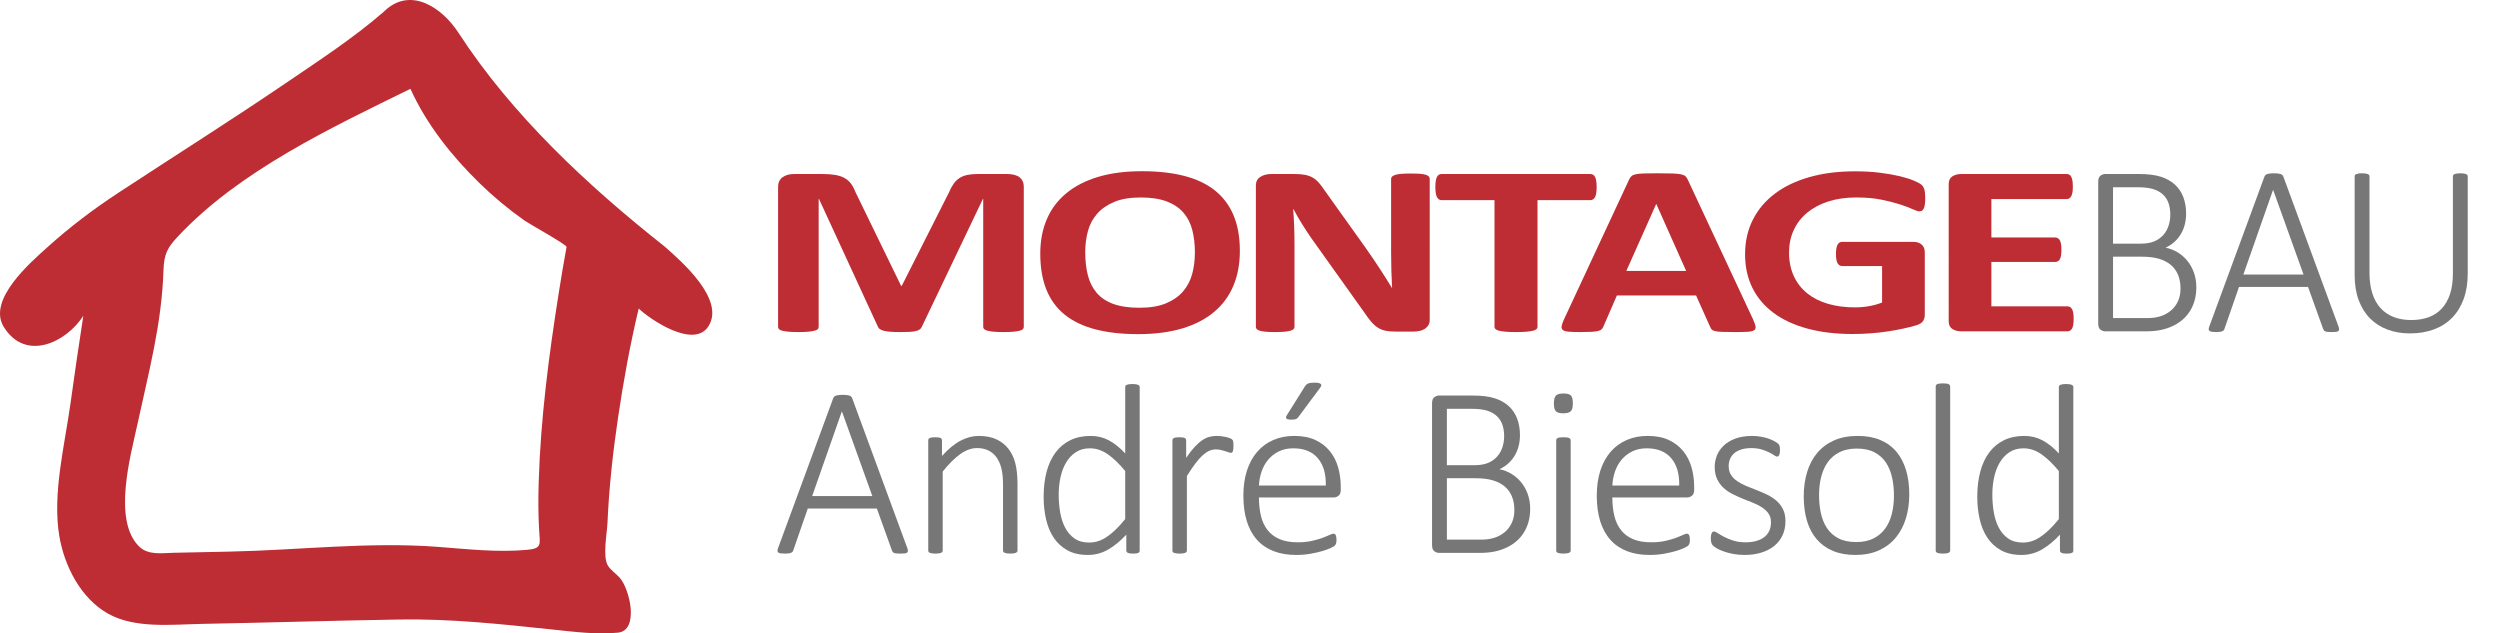 <?xml version="1.0" encoding="utf-8"?>
<!-- Generator: Adobe Illustrator 15.1.0, SVG Export Plug-In . SVG Version: 6.00 Build 0)  -->
<svg version="1.2" baseProfile="tiny" id="Ebene_1" xmlns="http://www.w3.org/2000/svg" xmlns:xlink="http://www.w3.org/1999/xlink"
	 x="0px" y="0px" width="682.715px" height="172.963px" viewBox="0 0 682.715 172.963" xml:space="preserve">
<g>
	<path fill="#BE2D34" d="M181.42,67.252c-20.917-16.523-41.609-35.801-56.24-58.332c-4.491-6.916-13.27-12.824-20.426-5.668
		c-8.173,7.083-17.377,13.096-26.303,19.169C63.224,32.783,47.646,42.588,32.253,52.694c-6.75,4.431-13.257,9.356-19.25,14.766
		C8.375,71.638-3.573,81.876,1.041,89.298c5.938,9.554,17.016,4.248,21.713-3.046c-1.231,7.919-2.39,15.85-3.484,23.79
		c-1.575,11.428-5.033,24.89-3.063,36.416c1.391,8.138,5.839,16.906,13.254,21.099c7.376,4.171,17.551,2.967,25.687,2.816
		c17.967-0.334,35.931-0.906,53.899-1.196c14.133-0.228,27.649,1.243,41.631,2.713c5.861,0.616,12.175,1.462,18.076,0.877
		c5.859-0.581,3.26-11.89,0.481-14.998c-1.011-1.133-2.435-2.029-3.235-3.334c-1.479-2.409-0.224-8.861-0.103-11.659
		c0.413-9.563,1.461-19.094,2.858-28.56c1.483-10.049,3.308-20.08,5.665-29.963c3.063,2.961,14.97,11.046,18.994,4.924
		C198.267,81.796,185.82,71.13,181.42,67.252 M119.715,149.349c-18.945-1.451-38.053,0.89-57.002,1.287
		c-5.109,0.107-10.219,0.215-15.329,0.322c-3.111,0.064-6.86,0.713-9.322-1.654c-7.433-7.145-2.334-25.064-0.52-33.492
		c3.069-14.257,6.63-27.287,7.102-41.984c0.144-4.461,1.057-6.167,3.918-9.224c16.845-17.993,41.842-29.694,63.525-40.352
		c4.377,9.717,11.381,18.492,18.969,25.869c3.796,3.691,7.883,7.084,12.211,10.134c1.218,0.858,11.561,6.602,11.454,7.175
		c-0.758,4.087-1.438,8.189-2.089,12.294c-2.731,17.205-5.008,34.603-5.524,52.03c-0.129,4.342-0.136,8.694,0.121,13.031
		c0.229,3.897,0.866,4.987-3.35,5.374C135.898,150.89,127.678,149.959,119.715,149.349
		C105.783,148.282,127.059,149.912,119.715,149.349z"/>
</g>
<g>
	<rect x="210.965" y="104.88" fill="none" width="364.25" height="49"/>
	<path fill="#777777" d="M247.754,149.623c0.133,0.332,0.193,0.604,0.183,0.813c-0.012,0.211-0.089,0.371-0.232,0.481
		c-0.145,0.11-0.365,0.183-0.664,0.216s-0.681,0.05-1.146,0.05s-0.836-0.017-1.112-0.05c-0.277-0.033-0.493-0.083-0.647-0.149
		c-0.155-0.066-0.271-0.154-0.349-0.266c-0.078-0.11-0.149-0.243-0.216-0.398l-4.117-11.455h-18.859l-3.951,11.389
		c-0.045,0.155-0.111,0.288-0.199,0.398c-0.089,0.111-0.211,0.205-0.365,0.282c-0.155,0.077-0.371,0.138-0.647,0.183
		c-0.277,0.044-0.626,0.066-1.046,0.066c-0.465,0-0.853-0.022-1.162-0.066c-0.311-0.045-0.537-0.122-0.681-0.232
		c-0.145-0.11-0.222-0.266-0.232-0.465c-0.012-0.199,0.05-0.465,0.183-0.797l15.041-40.873c0.066-0.177,0.166-0.326,0.299-0.448
		c0.133-0.121,0.304-0.216,0.515-0.282c0.21-0.066,0.465-0.116,0.764-0.149s0.636-0.05,1.013-0.05c0.398,0,0.747,0.017,1.046,0.05
		s0.553,0.083,0.764,0.149c0.21,0.066,0.376,0.161,0.498,0.282c0.121,0.122,0.216,0.271,0.282,0.448L247.754,149.623z
		 M229.924,112.369h-0.033l-8.102,23.109h16.436L229.924,112.369z"/>
	<path fill="#777777" d="M277.864,150.32c0,0.133-0.033,0.255-0.1,0.365c-0.066,0.111-0.172,0.199-0.315,0.266
		c-0.145,0.066-0.344,0.121-0.598,0.166c-0.255,0.044-0.57,0.066-0.946,0.066c-0.398,0-0.726-0.022-0.979-0.066
		c-0.255-0.045-0.454-0.1-0.598-0.166c-0.145-0.066-0.249-0.154-0.315-0.266c-0.066-0.11-0.1-0.232-0.1-0.365v-17.83
		c0-1.859-0.145-3.37-0.432-4.532c-0.288-1.162-0.72-2.158-1.295-2.988c-0.576-0.83-1.312-1.472-2.208-1.926
		c-0.896-0.453-1.942-0.681-3.138-0.681c-1.527,0-3.055,0.543-4.582,1.627c-1.527,1.085-3.133,2.679-4.814,4.781v21.549
		c0,0.133-0.033,0.255-0.1,0.365c-0.066,0.111-0.172,0.199-0.315,0.266c-0.145,0.066-0.344,0.121-0.598,0.166
		c-0.255,0.044-0.581,0.066-0.979,0.066c-0.377,0-0.692-0.022-0.946-0.066c-0.255-0.045-0.46-0.1-0.614-0.166
		c-0.155-0.066-0.261-0.154-0.315-0.266c-0.056-0.11-0.083-0.232-0.083-0.365v-30.049c0-0.133,0.027-0.254,0.083-0.365
		c0.055-0.11,0.16-0.204,0.315-0.282c0.154-0.077,0.349-0.133,0.581-0.166s0.536-0.05,0.913-0.05c0.376,0,0.686,0.017,0.93,0.05
		c0.243,0.033,0.432,0.089,0.564,0.166c0.133,0.078,0.227,0.172,0.282,0.282c0.055,0.111,0.083,0.232,0.083,0.365v4.25
		c1.727-1.926,3.42-3.32,5.08-4.184s3.309-1.295,4.947-1.295c1.97,0,3.63,0.332,4.98,0.996c1.35,0.664,2.44,1.561,3.271,2.689
		s1.428,2.446,1.793,3.951c0.365,1.506,0.548,3.32,0.548,5.445V150.32z"/>
	<path fill="#777777" d="M311.23,150.32c0,0.155-0.028,0.288-0.083,0.398c-0.056,0.111-0.155,0.199-0.299,0.266
		c-0.145,0.066-0.327,0.116-0.548,0.149c-0.222,0.033-0.498,0.05-0.83,0.05c-0.354,0-0.647-0.017-0.88-0.05
		s-0.421-0.083-0.564-0.149c-0.145-0.066-0.255-0.154-0.332-0.266c-0.078-0.11-0.116-0.243-0.116-0.398v-4.316
		c-1.594,1.727-3.243,3.083-4.947,4.067c-1.705,0.984-3.564,1.478-5.578,1.478c-2.17,0-4.018-0.421-5.545-1.262
		s-2.772-1.98-3.735-3.42c-0.963-1.438-1.666-3.126-2.108-5.063c-0.443-1.937-0.664-3.989-0.664-6.159
		c0-2.545,0.276-4.842,0.83-6.89c0.553-2.047,1.372-3.79,2.457-5.229c1.084-1.438,2.424-2.545,4.018-3.32
		c1.594-0.774,3.441-1.162,5.545-1.162c1.814,0,3.475,0.404,4.98,1.212c1.505,0.809,2.988,1.998,4.449,3.569v-18.096
		c0-0.133,0.027-0.254,0.083-0.365c0.055-0.11,0.16-0.199,0.315-0.266c0.154-0.066,0.359-0.121,0.614-0.166
		c0.254-0.044,0.569-0.066,0.946-0.066c0.398,0,0.725,0.022,0.979,0.066c0.254,0.045,0.453,0.1,0.598,0.166
		c0.144,0.066,0.249,0.155,0.315,0.266c0.066,0.111,0.1,0.232,0.1,0.365V150.32z M307.279,128.638
		c-1.66-2.014-3.26-3.553-4.798-4.615c-1.539-1.063-3.149-1.594-4.831-1.594c-1.527,0-2.834,0.365-3.918,1.096
		c-1.085,0.73-1.971,1.693-2.656,2.889c-0.687,1.195-1.185,2.546-1.494,4.051c-0.311,1.506-0.465,3.033-0.465,4.582
		c0,1.66,0.133,3.276,0.398,4.848c0.266,1.572,0.719,2.972,1.361,4.2c0.642,1.229,1.494,2.214,2.557,2.955
		c1.063,0.742,2.391,1.112,3.984,1.112c0.797,0,1.571-0.11,2.324-0.332c0.752-0.221,1.527-0.586,2.324-1.096
		c0.797-0.509,1.621-1.167,2.474-1.976c0.852-0.808,1.765-1.81,2.739-3.005V128.638z"/>
	<path fill="#777777" d="M336.84,121.798c0,0.332-0.012,0.614-0.033,0.847c-0.022,0.232-0.062,0.421-0.116,0.564
		c-0.056,0.145-0.122,0.255-0.199,0.332c-0.078,0.078-0.183,0.116-0.315,0.116c-0.199,0-0.432-0.05-0.697-0.149
		s-0.576-0.204-0.93-0.315c-0.354-0.11-0.742-0.216-1.162-0.315c-0.421-0.1-0.886-0.149-1.395-0.149
		c-0.598,0-1.185,0.128-1.76,0.382c-0.576,0.255-1.179,0.664-1.81,1.229s-1.295,1.312-1.992,2.241s-1.467,2.07-2.308,3.42v20.32
		c0,0.133-0.033,0.255-0.1,0.365c-0.066,0.111-0.172,0.199-0.315,0.266c-0.145,0.066-0.344,0.121-0.598,0.166
		c-0.255,0.044-0.581,0.066-0.979,0.066c-0.377,0-0.692-0.022-0.946-0.066c-0.255-0.045-0.46-0.1-0.614-0.166
		c-0.155-0.066-0.261-0.154-0.315-0.266c-0.056-0.11-0.083-0.232-0.083-0.365v-30.049c0-0.133,0.027-0.254,0.083-0.365
		c0.055-0.11,0.16-0.204,0.315-0.282c0.154-0.077,0.349-0.133,0.581-0.166s0.536-0.05,0.913-0.05c0.376,0,0.686,0.017,0.93,0.05
		c0.243,0.033,0.432,0.089,0.564,0.166c0.133,0.078,0.227,0.172,0.282,0.282c0.055,0.111,0.083,0.232,0.083,0.365v4.748
		c0.863-1.262,1.66-2.279,2.391-3.055c0.73-0.774,1.428-1.378,2.092-1.81s1.312-0.725,1.942-0.88
		c0.631-0.154,1.278-0.232,1.942-0.232c0.287,0,0.619,0.017,0.996,0.05c0.376,0.033,0.78,0.095,1.212,0.183
		c0.432,0.089,0.818,0.194,1.162,0.315c0.343,0.122,0.581,0.232,0.714,0.332s0.221,0.188,0.266,0.266
		c0.044,0.078,0.083,0.178,0.116,0.299c0.033,0.122,0.055,0.288,0.066,0.498C336.834,121.196,336.84,121.466,336.84,121.798z"/>
	<path fill="#777777" d="M366.145,133.751c0,0.797-0.211,1.345-0.631,1.644c-0.421,0.299-0.83,0.448-1.229,0.448h-20.486
		c0,1.859,0.183,3.542,0.548,5.047c0.365,1.506,0.968,2.795,1.81,3.868c0.841,1.074,1.937,1.898,3.287,2.474
		c1.35,0.576,3.01,0.863,4.98,0.863c1.395,0,2.645-0.121,3.752-0.365c1.106-0.243,2.063-0.515,2.872-0.813
		c0.808-0.299,1.472-0.569,1.992-0.813c0.52-0.243,0.891-0.365,1.112-0.365c0.133,0,0.254,0.033,0.365,0.1
		c0.11,0.066,0.199,0.172,0.266,0.315c0.066,0.145,0.116,0.327,0.149,0.548c0.033,0.222,0.05,0.498,0.05,0.83
		c0,0.155-0.012,0.305-0.033,0.448c-0.022,0.145-0.05,0.277-0.083,0.398c-0.033,0.122-0.083,0.238-0.149,0.349
		c-0.066,0.111-0.155,0.222-0.266,0.332c-0.111,0.111-0.454,0.305-1.029,0.581c-0.576,0.277-1.328,0.554-2.258,0.83
		c-0.93,0.277-2.009,0.525-3.237,0.747c-1.229,0.221-2.552,0.332-3.968,0.332c-2.324,0-4.383-0.349-6.176-1.046
		s-3.299-1.727-4.516-3.088c-1.218-1.361-2.142-3.049-2.772-5.063c-0.631-2.014-0.946-4.35-0.946-7.006
		c0-2.545,0.326-4.825,0.979-6.84c0.652-2.014,1.588-3.724,2.806-5.13c1.217-1.405,2.684-2.479,4.399-3.221
		c1.715-0.741,3.624-1.112,5.728-1.112c2.258,0,4.184,0.377,5.777,1.129c1.594,0.753,2.905,1.766,3.935,3.038
		c1.029,1.273,1.781,2.751,2.258,4.433c0.476,1.683,0.714,3.453,0.714,5.313V133.751z M362.061,132.589
		c0.066-3.188-0.664-5.678-2.191-7.471s-3.752-2.689-6.674-2.689c-1.506,0-2.828,0.282-3.968,0.847
		c-1.141,0.564-2.104,1.312-2.889,2.241c-0.786,0.93-1.39,2.009-1.81,3.237c-0.421,1.229-0.664,2.507-0.73,3.835H362.061z
		 M356.283,105.628c0.133-0.221,0.276-0.409,0.432-0.564c0.154-0.154,0.337-0.271,0.548-0.349c0.21-0.077,0.465-0.133,0.764-0.166
		s0.658-0.05,1.079-0.05c0.42,0,0.764,0.033,1.029,0.1s0.453,0.161,0.564,0.282c0.11,0.122,0.149,0.266,0.116,0.432
		s-0.128,0.349-0.282,0.548l-5.777,7.77c-0.155,0.222-0.294,0.394-0.415,0.515c-0.122,0.122-0.261,0.216-0.415,0.282
		c-0.155,0.066-0.344,0.111-0.564,0.133c-0.222,0.022-0.498,0.033-0.83,0.033s-0.604-0.027-0.813-0.083
		c-0.211-0.055-0.354-0.133-0.432-0.232c-0.078-0.1-0.105-0.227-0.083-0.382c0.021-0.154,0.1-0.332,0.232-0.531L356.283,105.628z"/>
	<path fill="#777777" d="M417.869,138.964c0,1.262-0.149,2.436-0.448,3.52c-0.299,1.085-0.726,2.07-1.278,2.955
		c-0.554,0.886-1.229,1.672-2.025,2.357c-0.797,0.687-1.699,1.268-2.706,1.743c-1.008,0.477-2.098,0.836-3.271,1.079
		c-1.174,0.244-2.535,0.365-4.084,0.365h-11.123c-0.398,0-0.809-0.149-1.229-0.448c-0.421-0.299-0.631-0.847-0.631-1.644v-38.781
		c0-0.797,0.21-1.345,0.631-1.644c0.42-0.299,0.83-0.448,1.229-0.448h9.23c2.501,0,4.526,0.255,6.076,0.764
		c1.549,0.51,2.827,1.234,3.835,2.175c1.007,0.941,1.76,2.081,2.258,3.42c0.498,1.34,0.747,2.828,0.747,4.466
		c0,1.019-0.116,1.992-0.349,2.922s-0.581,1.793-1.046,2.59s-1.046,1.517-1.743,2.158c-0.697,0.643-1.522,1.185-2.474,1.627
		c1.15,0.222,2.235,0.637,3.254,1.245c1.018,0.609,1.909,1.378,2.673,2.308s1.366,2.009,1.81,3.237
		C417.647,136.159,417.869,137.503,417.869,138.964z M410.764,119.109c0-1.129-0.155-2.152-0.465-3.071
		c-0.311-0.918-0.803-1.704-1.478-2.357c-0.676-0.652-1.556-1.156-2.64-1.511c-1.085-0.354-2.535-0.531-4.35-0.531h-6.707v15.406
		h7.371c1.615,0,2.922-0.216,3.918-0.647s1.814-1.013,2.457-1.743c0.642-0.73,1.117-1.577,1.428-2.54
		C410.608,121.151,410.764,120.15,410.764,119.109z M413.553,139.296c0-1.416-0.228-2.667-0.681-3.752
		c-0.454-1.084-1.118-1.992-1.992-2.723c-0.875-0.73-1.954-1.283-3.237-1.66c-1.284-0.376-2.878-0.564-4.781-0.564h-7.736v16.768
		h9.363c1.372,0,2.584-0.171,3.636-0.515c1.051-0.343,1.98-0.852,2.789-1.527c0.808-0.675,1.449-1.516,1.926-2.523
		C413.314,141.792,413.553,140.625,413.553,139.296z"/>
	<path fill="#777777" d="M429.528,110.144c0,1.063-0.188,1.782-0.564,2.158c-0.377,0.377-1.063,0.564-2.059,0.564
		c-0.975,0-1.644-0.183-2.009-0.548s-0.548-1.079-0.548-2.142s0.188-1.781,0.564-2.158c0.376-0.376,1.063-0.564,2.059-0.564
		c0.974,0,1.644,0.183,2.009,0.548S429.528,109.082,429.528,110.144z M428.931,150.32c0,0.133-0.033,0.255-0.1,0.365
		c-0.066,0.111-0.172,0.199-0.315,0.266c-0.145,0.066-0.344,0.121-0.598,0.166c-0.255,0.044-0.581,0.066-0.979,0.066
		c-0.377,0-0.692-0.022-0.946-0.066c-0.255-0.045-0.46-0.1-0.614-0.166c-0.155-0.066-0.261-0.154-0.315-0.266
		c-0.056-0.11-0.083-0.232-0.083-0.365v-30.049c0-0.133,0.027-0.254,0.083-0.365c0.055-0.11,0.16-0.204,0.315-0.282
		c0.154-0.077,0.359-0.133,0.614-0.166c0.254-0.033,0.569-0.05,0.946-0.05c0.398,0,0.725,0.017,0.979,0.05
		c0.254,0.033,0.453,0.089,0.598,0.166c0.144,0.078,0.249,0.172,0.315,0.282c0.066,0.111,0.1,0.232,0.1,0.365V150.32z"/>
	<path fill="#777777" d="M462.655,133.751c0,0.797-0.211,1.345-0.631,1.644c-0.421,0.299-0.83,0.448-1.229,0.448H440.31
		c0,1.859,0.183,3.542,0.548,5.047c0.365,1.506,0.968,2.795,1.81,3.868c0.841,1.074,1.937,1.898,3.287,2.474
		c1.35,0.576,3.01,0.863,4.98,0.863c1.395,0,2.645-0.121,3.752-0.365c1.106-0.243,2.063-0.515,2.872-0.813
		c0.808-0.299,1.472-0.569,1.992-0.813c0.52-0.243,0.891-0.365,1.112-0.365c0.133,0,0.254,0.033,0.365,0.1
		c0.11,0.066,0.199,0.172,0.266,0.315c0.066,0.145,0.116,0.327,0.149,0.548c0.033,0.222,0.05,0.498,0.05,0.83
		c0,0.155-0.012,0.305-0.033,0.448c-0.022,0.145-0.05,0.277-0.083,0.398c-0.033,0.122-0.083,0.238-0.149,0.349
		c-0.066,0.111-0.155,0.222-0.266,0.332c-0.111,0.111-0.454,0.305-1.029,0.581c-0.576,0.277-1.328,0.554-2.258,0.83
		c-0.93,0.277-2.009,0.525-3.237,0.747c-1.229,0.221-2.552,0.332-3.968,0.332c-2.324,0-4.383-0.349-6.176-1.046
		s-3.299-1.727-4.516-3.088c-1.218-1.361-2.142-3.049-2.772-5.063c-0.631-2.014-0.946-4.35-0.946-7.006
		c0-2.545,0.326-4.825,0.979-6.84c0.652-2.014,1.588-3.724,2.806-5.13c1.217-1.405,2.684-2.479,4.399-3.221
		c1.715-0.741,3.624-1.112,5.728-1.112c2.258,0,4.184,0.377,5.777,1.129c1.594,0.753,2.905,1.766,3.935,3.038
		c1.029,1.273,1.781,2.751,2.258,4.433c0.476,1.683,0.714,3.453,0.714,5.313V133.751z M458.571,132.589
		c0.066-3.188-0.664-5.678-2.191-7.471s-3.752-2.689-6.674-2.689c-1.506,0-2.828,0.282-3.968,0.847
		c-1.141,0.564-2.104,1.312-2.889,2.241c-0.786,0.93-1.39,2.009-1.81,3.237c-0.421,1.229-0.664,2.507-0.73,3.835H458.571z"/>
	<path fill="#777777" d="M487.581,142.318c0,1.439-0.266,2.729-0.797,3.868c-0.531,1.141-1.29,2.108-2.274,2.905
		c-0.985,0.797-2.164,1.406-3.536,1.826c-1.373,0.42-2.889,0.631-4.549,0.631c-1.041,0-2.025-0.083-2.955-0.249
		s-1.771-0.376-2.523-0.631c-0.753-0.254-1.39-0.525-1.909-0.813c-0.521-0.287-0.902-0.542-1.146-0.764
		c-0.244-0.221-0.421-0.498-0.531-0.83c-0.111-0.332-0.166-0.774-0.166-1.328c0-0.287,0.021-0.542,0.066-0.764
		c0.044-0.221,0.1-0.409,0.166-0.564c0.066-0.154,0.154-0.271,0.266-0.349c0.11-0.077,0.232-0.116,0.365-0.116
		c0.243,0,0.598,0.155,1.063,0.465c0.465,0.311,1.046,0.647,1.743,1.013s1.527,0.703,2.49,1.013
		c0.963,0.311,2.075,0.465,3.337,0.465c1.018,0,1.947-0.11,2.789-0.332c0.841-0.221,1.571-0.553,2.191-0.996
		c0.619-0.442,1.101-1.013,1.444-1.71c0.343-0.697,0.515-1.511,0.515-2.44s-0.222-1.715-0.664-2.357
		c-0.443-0.642-1.024-1.2-1.743-1.677c-0.72-0.476-1.539-0.896-2.457-1.262c-0.919-0.365-1.859-0.741-2.822-1.129
		c-0.963-0.387-1.904-0.813-2.822-1.278c-0.919-0.465-1.738-1.029-2.457-1.693c-0.72-0.664-1.301-1.461-1.743-2.391
		c-0.443-0.93-0.664-2.047-0.664-3.354c0-1.04,0.199-2.063,0.598-3.071c0.398-1.007,1.013-1.909,1.843-2.706
		s1.893-1.438,3.188-1.926c1.295-0.486,2.827-0.73,4.599-0.73c0.752,0,1.499,0.062,2.241,0.183c0.741,0.122,1.416,0.282,2.025,0.481
		c0.608,0.199,1.134,0.415,1.577,0.647c0.442,0.232,0.78,0.438,1.013,0.614c0.232,0.178,0.387,0.327,0.465,0.448
		c0.077,0.122,0.133,0.249,0.166,0.382s0.061,0.294,0.083,0.481c0.021,0.188,0.033,0.415,0.033,0.681s-0.017,0.504-0.05,0.714
		c-0.033,0.211-0.083,0.394-0.149,0.548c-0.066,0.155-0.149,0.271-0.249,0.349c-0.1,0.078-0.216,0.116-0.349,0.116
		c-0.178,0-0.443-0.121-0.797-0.365c-0.354-0.243-0.819-0.509-1.395-0.797c-0.576-0.287-1.262-0.553-2.059-0.797
		c-0.797-0.243-1.716-0.365-2.756-0.365c-1.041,0-1.954,0.122-2.739,0.365c-0.786,0.244-1.434,0.587-1.942,1.029
		c-0.51,0.443-0.892,0.963-1.146,1.561c-0.255,0.598-0.382,1.251-0.382,1.959c0,0.975,0.221,1.793,0.664,2.457
		c0.442,0.664,1.029,1.24,1.76,1.727c0.73,0.487,1.561,0.919,2.49,1.295c0.93,0.377,1.876,0.753,2.839,1.129
		c0.963,0.377,1.909,0.792,2.839,1.245c0.93,0.454,1.76,1.002,2.49,1.644c0.73,0.643,1.316,1.411,1.76,2.308
		C487.359,139.977,487.581,141.056,487.581,142.318z"/>
	<path fill="#777777" d="M521.396,134.98c0,2.391-0.311,4.594-0.93,6.607c-0.62,2.015-1.544,3.764-2.772,5.246
		c-1.229,1.483-2.762,2.64-4.599,3.47c-1.838,0.83-3.974,1.245-6.408,1.245c-2.347,0-4.399-0.371-6.159-1.112
		s-3.232-1.804-4.416-3.188c-1.185-1.383-2.07-3.06-2.656-5.03c-0.587-1.97-0.88-4.194-0.88-6.674c0-2.391,0.304-4.593,0.913-6.607
		c0.608-2.014,1.527-3.757,2.756-5.229c1.229-1.472,2.761-2.617,4.599-3.437c1.837-0.818,3.984-1.229,6.441-1.229
		c2.346,0,4.399,0.365,6.159,1.096s3.226,1.788,4.399,3.171c1.173,1.384,2.059,3.061,2.656,5.03
		C521.097,130.31,521.396,132.523,521.396,134.98z M517.212,135.345c0-1.704-0.166-3.331-0.498-4.881
		c-0.332-1.549-0.886-2.916-1.66-4.101c-0.775-1.184-1.815-2.125-3.121-2.822c-1.307-0.697-2.934-1.046-4.881-1.046
		c-1.793,0-3.343,0.321-4.648,0.963c-1.307,0.643-2.374,1.533-3.204,2.673c-0.83,1.141-1.444,2.485-1.843,4.034
		c-0.398,1.55-0.598,3.221-0.598,5.014c0,1.727,0.166,3.37,0.498,4.931s0.885,2.928,1.66,4.101c0.774,1.174,1.814,2.104,3.121,2.789
		c1.306,0.687,2.933,1.029,4.881,1.029c1.793,0,3.342-0.32,4.648-0.963c1.306-0.642,2.374-1.527,3.204-2.656
		s1.444-2.468,1.843-4.018C517.013,138.843,517.212,137.161,517.212,135.345z"/>
	<path fill="#777777" d="M532.566,150.32c0,0.133-0.033,0.255-0.1,0.365c-0.066,0.111-0.172,0.199-0.315,0.266
		c-0.145,0.066-0.344,0.121-0.598,0.166c-0.255,0.044-0.581,0.066-0.979,0.066c-0.377,0-0.692-0.022-0.946-0.066
		c-0.255-0.045-0.46-0.1-0.614-0.166c-0.155-0.066-0.261-0.154-0.315-0.266c-0.056-0.11-0.083-0.232-0.083-0.365v-44.758
		c0-0.133,0.027-0.254,0.083-0.365c0.055-0.11,0.16-0.204,0.315-0.282c0.154-0.077,0.359-0.133,0.614-0.166
		c0.254-0.033,0.569-0.05,0.946-0.05c0.398,0,0.725,0.017,0.979,0.05c0.254,0.033,0.453,0.089,0.598,0.166
		c0.144,0.078,0.249,0.172,0.315,0.282c0.066,0.111,0.1,0.232,0.1,0.365V150.32z"/>
	<path fill="#777777" d="M566.195,150.32c0,0.155-0.028,0.288-0.083,0.398c-0.056,0.111-0.155,0.199-0.299,0.266
		c-0.145,0.066-0.327,0.116-0.548,0.149c-0.222,0.033-0.498,0.05-0.83,0.05c-0.354,0-0.647-0.017-0.88-0.05
		s-0.421-0.083-0.564-0.149c-0.145-0.066-0.255-0.154-0.332-0.266c-0.078-0.11-0.116-0.243-0.116-0.398v-4.316
		c-1.594,1.727-3.243,3.083-4.947,4.067c-1.705,0.984-3.564,1.478-5.578,1.478c-2.17,0-4.018-0.421-5.545-1.262
		s-2.772-1.98-3.735-3.42c-0.963-1.438-1.666-3.126-2.108-5.063c-0.443-1.937-0.664-3.989-0.664-6.159
		c0-2.545,0.276-4.842,0.83-6.89c0.553-2.047,1.372-3.79,2.457-5.229c1.084-1.438,2.424-2.545,4.018-3.32
		c1.594-0.774,3.441-1.162,5.545-1.162c1.814,0,3.475,0.404,4.98,1.212c1.505,0.809,2.988,1.998,4.449,3.569v-18.096
		c0-0.133,0.027-0.254,0.083-0.365c0.055-0.11,0.16-0.199,0.315-0.266c0.154-0.066,0.359-0.121,0.614-0.166
		c0.254-0.044,0.569-0.066,0.946-0.066c0.398,0,0.725,0.022,0.979,0.066c0.254,0.045,0.453,0.1,0.598,0.166
		c0.144,0.066,0.249,0.155,0.315,0.266c0.066,0.111,0.1,0.232,0.1,0.365V150.32z M562.244,128.638
		c-1.66-2.014-3.26-3.553-4.798-4.615c-1.539-1.063-3.149-1.594-4.831-1.594c-1.527,0-2.834,0.365-3.918,1.096
		c-1.085,0.73-1.971,1.693-2.656,2.889c-0.687,1.195-1.185,2.546-1.494,4.051c-0.311,1.506-0.465,3.033-0.465,4.582
		c0,1.66,0.133,3.276,0.398,4.848c0.266,1.572,0.719,2.972,1.361,4.2c0.642,1.229,1.494,2.214,2.557,2.955
		c1.063,0.742,2.391,1.112,3.984,1.112c0.797,0,1.571-0.11,2.324-0.332c0.752-0.221,1.527-0.586,2.324-1.096
		c0.797-0.509,1.621-1.167,2.474-1.976c0.852-0.808,1.765-1.81,2.739-3.005V128.638z"/>
</g>
<g>
	<rect x="206.215" y="44.38" fill="none" width="366" height="65.5"/>
	<path fill="#BE2D34" d="M279.582,89.289c0,0.222-0.082,0.421-0.244,0.598c-0.163,0.178-0.46,0.321-0.89,0.432
		c-0.431,0.111-1.001,0.199-1.713,0.266s-1.617,0.1-2.715,0.1c-1.067,0-1.957-0.033-2.669-0.1s-1.275-0.154-1.69-0.266
		c-0.416-0.11-0.712-0.254-0.891-0.432c-0.178-0.177-0.267-0.376-0.267-0.598V54.326h-0.089l-16.685,34.93
		c-0.119,0.288-0.312,0.525-0.578,0.714c-0.268,0.188-0.631,0.338-1.091,0.448s-1.045,0.183-1.757,0.216s-1.572,0.05-2.581,0.05
		s-1.868-0.027-2.58-0.083s-1.298-0.144-1.758-0.266s-0.823-0.271-1.09-0.448c-0.267-0.177-0.445-0.387-0.534-0.631l-16.105-34.93
		h-0.09v34.963c0,0.222-0.082,0.421-0.244,0.598c-0.163,0.178-0.468,0.321-0.912,0.432c-0.445,0.111-1.017,0.199-1.713,0.266
		c-0.697,0.066-1.595,0.1-2.692,0.1c-1.067,0-1.957-0.033-2.669-0.1s-1.283-0.154-1.713-0.266c-0.431-0.11-0.728-0.254-0.89-0.432
		c-0.164-0.177-0.245-0.376-0.245-0.598V51.005c0-1.129,0.4-1.992,1.201-2.59s1.869-0.896,3.203-0.896h7.653
		c1.363,0,2.536,0.083,3.515,0.249s1.824,0.443,2.536,0.83c0.712,0.388,1.305,0.896,1.779,1.527s0.89,1.411,1.246,2.341l12.458,25.6
		h0.178l12.902-25.533c0.386-0.93,0.809-1.715,1.269-2.357c0.459-0.642,0.993-1.162,1.602-1.561
		c0.607-0.398,1.327-0.681,2.158-0.847c0.83-0.166,1.794-0.249,2.892-0.249h7.875c0.801,0,1.49,0.078,2.069,0.232
		c0.578,0.155,1.053,0.382,1.424,0.681c0.37,0.299,0.651,0.664,0.845,1.096c0.192,0.432,0.289,0.924,0.289,1.478V89.289z"/>
	<path fill="#BE2D34" d="M338.588,68.503c0,3.564-0.594,6.751-1.78,9.563c-1.187,2.812-2.951,5.196-5.294,7.155
		c-2.344,1.959-5.243,3.453-8.698,4.482c-3.456,1.029-7.453,1.544-11.991,1.544c-4.479,0-8.387-0.438-11.724-1.312
		s-6.117-2.208-8.342-4.001s-3.894-4.073-5.006-6.84c-1.112-2.767-1.668-6.043-1.668-9.828c0-3.475,0.593-6.602,1.779-9.38
		c1.187-2.778,2.951-5.141,5.295-7.089c2.343-1.948,5.242-3.442,8.698-4.482c3.455-1.04,7.467-1.561,12.035-1.561
		c4.36,0,8.209,0.432,11.546,1.295s6.124,2.191,8.364,3.984c2.239,1.793,3.93,4.057,5.072,6.79
		C338.017,61.559,338.588,64.785,338.588,68.503z M326.308,68.968c0-2.258-0.237-4.311-0.712-6.159
		c-0.475-1.848-1.283-3.431-2.425-4.748c-1.142-1.317-2.662-2.335-4.561-3.055c-1.898-0.719-4.271-1.079-7.118-1.079
		c-2.878,0-5.28,0.404-7.208,1.212c-1.929,0.808-3.485,1.887-4.672,3.237c-1.187,1.351-2.024,2.928-2.514,4.731
		c-0.489,1.804-0.734,3.713-0.734,5.728c0,2.347,0.237,4.455,0.712,6.325c0.475,1.871,1.275,3.47,2.403,4.798
		c1.127,1.328,2.64,2.341,4.538,3.038c1.897,0.697,4.285,1.046,7.163,1.046c2.877,0,5.279-0.398,7.208-1.195
		c1.928-0.797,3.484-1.881,4.671-3.254c1.187-1.372,2.024-2.972,2.515-4.798C326.063,72.969,326.308,71.027,326.308,68.968z"/>
	<path fill="#BE2D34" d="M390.435,87.429c0,0.51-0.118,0.963-0.355,1.361s-0.556,0.73-0.957,0.996
		c-0.4,0.266-0.875,0.459-1.423,0.581c-0.55,0.122-1.105,0.183-1.669,0.183h-4.983c-1.038,0-1.936-0.077-2.691-0.232
		c-0.757-0.154-1.454-0.438-2.091-0.847c-0.639-0.409-1.254-0.963-1.847-1.66c-0.594-0.697-1.261-1.599-2.002-2.706l-14.327-20.088
		c-0.83-1.195-1.676-2.484-2.536-3.868c-0.86-1.383-1.631-2.728-2.313-4.034h-0.089c0.118,1.594,0.207,3.182,0.268,4.765
		c0.059,1.583,0.089,3.215,0.089,4.897v22.479c0,0.222-0.082,0.421-0.245,0.598c-0.163,0.178-0.445,0.326-0.846,0.448
		s-0.941,0.216-1.623,0.282c-0.684,0.066-1.558,0.1-2.626,0.1c-1.038,0-1.898-0.033-2.58-0.1c-0.683-0.066-1.217-0.16-1.602-0.282
		c-0.386-0.122-0.653-0.271-0.801-0.448c-0.149-0.177-0.223-0.376-0.223-0.598V50.64c0-1.04,0.407-1.82,1.224-2.341
		c0.815-0.52,1.816-0.78,3.003-0.78h6.273c1.127,0,2.076,0.072,2.848,0.216c0.771,0.144,1.461,0.382,2.069,0.714
		c0.607,0.332,1.179,0.792,1.713,1.378c0.533,0.587,1.082,1.312,1.646,2.175l11.212,15.705c0.652,0.952,1.298,1.887,1.936,2.806
		c0.638,0.919,1.253,1.837,1.847,2.756c0.593,0.919,1.172,1.821,1.735,2.706c0.563,0.886,1.112,1.771,1.646,2.656h0.044
		c-0.089-1.549-0.155-3.165-0.2-4.848c-0.044-1.682-0.066-3.287-0.066-4.814V48.814c0-0.221,0.089-0.42,0.267-0.598
		c0.178-0.177,0.475-0.332,0.89-0.465s0.964-0.227,1.646-0.282c0.682-0.055,1.558-0.083,2.625-0.083
		c1.008,0,1.854,0.028,2.536,0.083c0.682,0.056,1.208,0.149,1.579,0.282s0.63,0.288,0.779,0.465
		c0.147,0.177,0.222,0.376,0.222,0.598V87.429z"/>
	<path fill="#BE2D34" d="M436.022,51.105c0,0.642-0.037,1.19-0.111,1.644c-0.074,0.454-0.186,0.819-0.333,1.096
		c-0.149,0.277-0.334,0.481-0.557,0.614s-0.467,0.199-0.734,0.199h-14.415v34.631c0,0.222-0.097,0.421-0.289,0.598
		c-0.193,0.178-0.512,0.321-0.957,0.432c-0.444,0.111-1.046,0.199-1.802,0.266c-0.757,0.066-1.698,0.1-2.825,0.1
		c-1.128,0-2.069-0.033-2.825-0.1c-0.757-0.066-1.357-0.154-1.802-0.266c-0.445-0.11-0.765-0.254-0.957-0.432
		c-0.193-0.177-0.289-0.376-0.289-0.598V54.658h-14.415c-0.297,0-0.55-0.066-0.757-0.199c-0.208-0.133-0.386-0.337-0.534-0.614
		c-0.148-0.276-0.26-0.642-0.333-1.096c-0.075-0.454-0.111-1.001-0.111-1.644c0-0.664,0.036-1.229,0.111-1.693
		c0.073-0.465,0.185-0.835,0.333-1.112c0.148-0.276,0.326-0.476,0.534-0.598c0.207-0.122,0.46-0.183,0.757-0.183h40.576
		c0.268,0,0.512,0.061,0.734,0.183c0.223,0.122,0.407,0.321,0.557,0.598c0.147,0.277,0.259,0.647,0.333,1.112
		S436.022,50.441,436.022,51.105z"/>
	<path fill="#BE2D34" d="M478.748,87.23c0.355,0.797,0.578,1.428,0.667,1.893s-0.03,0.813-0.356,1.046s-0.904,0.376-1.734,0.432
		c-0.831,0.056-1.974,0.083-3.426,0.083c-1.514,0-2.692-0.017-3.537-0.05c-0.846-0.033-1.491-0.1-1.936-0.199
		c-0.445-0.1-0.757-0.237-0.935-0.415c-0.178-0.177-0.327-0.409-0.445-0.697l-3.87-8.633h-21.624l-3.648,8.4
		c-0.118,0.311-0.274,0.57-0.467,0.78c-0.193,0.21-0.505,0.376-0.935,0.498s-1.038,0.204-1.824,0.249
		c-0.786,0.044-1.816,0.066-3.092,0.066c-1.364,0-2.433-0.033-3.203-0.1c-0.772-0.066-1.306-0.227-1.603-0.481
		c-0.296-0.255-0.4-0.614-0.311-1.079c0.089-0.465,0.311-1.084,0.667-1.859l17.752-38.117c0.179-0.376,0.386-0.681,0.623-0.913
		s0.615-0.409,1.135-0.531c0.519-0.122,1.238-0.199,2.158-0.232c0.919-0.033,2.136-0.05,3.648-0.05c1.749,0,3.144,0.017,4.182,0.05
		s1.847,0.111,2.425,0.232c0.579,0.122,0.994,0.305,1.246,0.548c0.252,0.244,0.467,0.576,0.646,0.996L478.748,87.23z M452.319,55.72
		h-0.045l-8.142,18.262h16.328L452.319,55.72z"/>
	<path fill="#BE2D34" d="M525.758,54.193c0,0.642-0.037,1.195-0.111,1.66s-0.178,0.836-0.312,1.112
		c-0.133,0.277-0.297,0.471-0.489,0.581c-0.193,0.111-0.423,0.166-0.689,0.166c-0.386,0-1.009-0.199-1.868-0.598
		c-0.861-0.398-2.003-0.83-3.427-1.295c-1.423-0.465-3.122-0.896-5.094-1.295c-1.973-0.398-4.265-0.598-6.874-0.598
		c-2.789,0-5.31,0.36-7.563,1.079c-2.255,0.72-4.183,1.738-5.784,3.055c-1.602,1.317-2.833,2.9-3.693,4.748
		c-0.86,1.849-1.29,3.891-1.29,6.126c0,2.457,0.438,4.621,1.313,6.491c0.875,1.871,2.099,3.437,3.671,4.698
		c1.571,1.262,3.463,2.214,5.673,2.855c2.209,0.642,4.649,0.963,7.318,0.963c1.306,0,2.596-0.11,3.871-0.332
		c1.275-0.221,2.462-0.553,3.56-0.996v-9.961h-10.9c-0.534,0-0.95-0.249-1.246-0.747c-0.297-0.498-0.445-1.345-0.445-2.54
		c0-0.62,0.037-1.14,0.111-1.561c0.074-0.42,0.186-0.758,0.334-1.013c0.148-0.254,0.326-0.442,0.534-0.564
		c0.207-0.122,0.444-0.183,0.712-0.183h19.442c0.475,0,0.897,0.061,1.269,0.183c0.37,0.122,0.696,0.305,0.979,0.548
		c0.281,0.244,0.496,0.537,0.646,0.88c0.147,0.343,0.223,0.736,0.223,1.179v17.1c0,0.664-0.156,1.245-0.468,1.743
		s-0.949,0.892-1.913,1.179c-0.964,0.288-2.158,0.587-3.581,0.896c-1.424,0.311-2.9,0.576-4.428,0.797s-3.069,0.387-4.627,0.498
		c-1.558,0.11-3.122,0.166-4.694,0.166c-4.598,0-8.713-0.492-12.346-1.478c-3.634-0.985-6.712-2.413-9.232-4.283
		c-2.521-1.87-4.449-4.15-5.784-6.84s-2.002-5.738-2.002-9.147c0-3.52,0.712-6.679,2.136-9.479c1.424-2.8,3.44-5.18,6.051-7.139
		c2.609-1.959,5.762-3.458,9.454-4.499c3.693-1.04,7.809-1.561,12.347-1.561c2.492,0,4.761,0.127,6.808,0.382
		c2.047,0.255,3.833,0.564,5.361,0.93c1.527,0.365,2.795,0.758,3.804,1.179c1.009,0.421,1.713,0.786,2.113,1.096
		c0.4,0.31,0.69,0.747,0.868,1.312S525.758,53.086,525.758,54.193z"/>
	<path fill="#BE2D34" d="M566.286,87.064c0,0.643-0.037,1.179-0.11,1.61c-0.075,0.432-0.186,0.78-0.334,1.046
		s-0.334,0.459-0.557,0.581c-0.222,0.122-0.467,0.183-0.733,0.183h-28.92c-0.979,0-1.803-0.216-2.47-0.647s-1.001-1.134-1.001-2.108
		V50.275c0-0.974,0.334-1.677,1.001-2.108s1.49-0.647,2.47-0.647h28.741c0.268,0,0.505,0.056,0.712,0.166
		c0.208,0.111,0.386,0.305,0.534,0.581c0.148,0.277,0.26,0.631,0.334,1.063c0.073,0.432,0.111,0.979,0.111,1.644
		c0,0.62-0.038,1.146-0.111,1.577c-0.074,0.432-0.186,0.78-0.334,1.046s-0.326,0.459-0.534,0.581
		c-0.207,0.122-0.444,0.183-0.712,0.183h-20.555v10.492h17.396c0.267,0,0.512,0.061,0.733,0.183c0.223,0.122,0.408,0.31,0.557,0.564
		c0.148,0.255,0.259,0.598,0.334,1.029c0.073,0.432,0.11,0.958,0.11,1.577c0,0.642-0.037,1.173-0.11,1.594
		c-0.075,0.421-0.186,0.758-0.334,1.013c-0.148,0.255-0.334,0.438-0.557,0.548c-0.222,0.111-0.467,0.166-0.733,0.166h-17.396v12.119
		h20.733c0.267,0,0.512,0.061,0.733,0.183c0.223,0.122,0.408,0.315,0.557,0.581s0.259,0.614,0.334,1.046
		C566.249,85.885,566.286,86.422,566.286,87.064z"/>
</g>
<g>
	<rect x="566.715" y="44.38" fill="none" width="116" height="46.964"/>
	<path fill="#777777" d="M599.785,78.464c0,1.262-0.149,2.435-0.448,3.52c-0.299,1.085-0.726,2.07-1.278,2.955
		c-0.554,0.886-1.229,1.672-2.025,2.357c-0.797,0.687-1.699,1.268-2.706,1.743c-1.008,0.476-2.098,0.836-3.271,1.079
		c-1.174,0.244-2.535,0.365-4.084,0.365H574.85c-0.398,0-0.809-0.149-1.229-0.448c-0.421-0.299-0.631-0.847-0.631-1.644V49.611
		c0-0.797,0.21-1.345,0.631-1.644c0.42-0.299,0.83-0.448,1.229-0.448h9.23c2.501,0,4.526,0.255,6.076,0.764
		c1.549,0.509,2.827,1.234,3.835,2.175c1.007,0.941,1.76,2.081,2.258,3.42c0.498,1.339,0.747,2.828,0.747,4.466
		c0,1.019-0.116,1.992-0.349,2.922s-0.581,1.793-1.046,2.59s-1.046,1.517-1.743,2.158c-0.697,0.642-1.522,1.185-2.474,1.627
		c1.15,0.222,2.235,0.637,3.254,1.245c1.018,0.609,1.909,1.378,2.673,2.308s1.366,2.009,1.81,3.237
		C599.563,75.659,599.785,77.003,599.785,78.464z M592.68,58.609c0-1.129-0.155-2.152-0.465-3.071
		c-0.311-0.918-0.803-1.704-1.478-2.357c-0.676-0.653-1.556-1.156-2.64-1.511c-1.085-0.354-2.535-0.531-4.35-0.531h-6.707v15.406
		h7.371c1.615,0,2.922-0.216,3.918-0.647s1.814-1.013,2.457-1.743c0.642-0.73,1.117-1.577,1.428-2.54
		C592.524,60.651,592.68,59.649,592.68,58.609z M595.469,78.796c0-1.417-0.228-2.667-0.681-3.752
		c-0.454-1.084-1.118-1.992-1.992-2.723c-0.875-0.73-1.954-1.284-3.237-1.66c-1.284-0.376-2.878-0.564-4.781-0.564h-7.736v16.768
		h9.363c1.372,0,2.584-0.172,3.636-0.515c1.051-0.343,1.98-0.852,2.789-1.527c0.808-0.675,1.449-1.516,1.926-2.523
		C595.23,81.292,595.469,80.125,595.469,78.796z"/>
	<path fill="#777777" d="M638.596,89.123c0.133,0.332,0.193,0.604,0.183,0.813c-0.012,0.21-0.089,0.371-0.232,0.481
		c-0.145,0.11-0.365,0.183-0.664,0.216s-0.681,0.05-1.146,0.05s-0.836-0.017-1.112-0.05c-0.277-0.033-0.493-0.083-0.647-0.149
		c-0.155-0.066-0.271-0.154-0.349-0.266c-0.078-0.11-0.149-0.243-0.216-0.398l-4.117-11.455h-18.859l-3.951,11.389
		c-0.045,0.155-0.111,0.288-0.199,0.398c-0.089,0.111-0.211,0.205-0.365,0.282c-0.155,0.077-0.371,0.138-0.647,0.183
		c-0.277,0.044-0.626,0.066-1.046,0.066c-0.465,0-0.853-0.022-1.162-0.066c-0.311-0.045-0.537-0.122-0.681-0.232
		c-0.145-0.11-0.222-0.266-0.232-0.465c-0.012-0.199,0.05-0.465,0.183-0.797l15.041-40.873c0.066-0.177,0.166-0.326,0.299-0.448
		c0.133-0.122,0.304-0.216,0.515-0.282c0.21-0.066,0.465-0.116,0.764-0.149s0.636-0.05,1.013-0.05c0.398,0,0.747,0.017,1.046,0.05
		s0.553,0.083,0.764,0.149c0.21,0.066,0.376,0.161,0.498,0.282c0.121,0.122,0.216,0.271,0.282,0.448L638.596,89.123z
		 M620.766,51.869h-0.033l-8.102,23.109h16.436L620.766,51.869z"/>
	<path fill="#777777" d="M673.9,74.679c0,2.612-0.371,4.937-1.112,6.973c-0.742,2.037-1.799,3.752-3.171,5.146
		c-1.373,1.395-3.033,2.451-4.98,3.171c-1.948,0.72-4.129,1.079-6.541,1.079c-2.191,0-4.212-0.344-6.06-1.029
		c-1.849-0.686-3.442-1.699-4.781-3.038c-1.34-1.339-2.38-2.999-3.121-4.98c-0.742-1.981-1.112-4.267-1.112-6.856V48.183
		c0-0.133,0.033-0.254,0.1-0.365c0.066-0.11,0.183-0.199,0.349-0.266s0.37-0.122,0.614-0.166c0.243-0.044,0.564-0.066,0.963-0.066
		c0.376,0,0.697,0.022,0.963,0.066c0.266,0.044,0.476,0.1,0.631,0.166c0.154,0.066,0.266,0.155,0.332,0.266
		c0.066,0.111,0.1,0.232,0.1,0.365V74.48c0,2.147,0.26,4.029,0.78,5.645c0.52,1.616,1.272,2.961,2.258,4.034
		c0.984,1.074,2.18,1.882,3.586,2.424c1.405,0.542,2.993,0.813,4.765,0.813c1.793,0,3.392-0.26,4.798-0.78
		c1.405-0.52,2.595-1.312,3.569-2.374c0.974-1.063,1.721-2.385,2.241-3.968c0.52-1.583,0.78-3.437,0.78-5.562V48.183
		c0-0.133,0.033-0.254,0.1-0.365c0.066-0.11,0.177-0.199,0.332-0.266c0.154-0.066,0.365-0.122,0.631-0.166
		c0.266-0.044,0.586-0.066,0.963-0.066c0.376,0,0.697,0.022,0.963,0.066c0.266,0.044,0.476,0.1,0.631,0.166
		c0.154,0.066,0.266,0.155,0.332,0.266c0.066,0.111,0.1,0.232,0.1,0.365V74.679z"/>
</g>
</svg>
